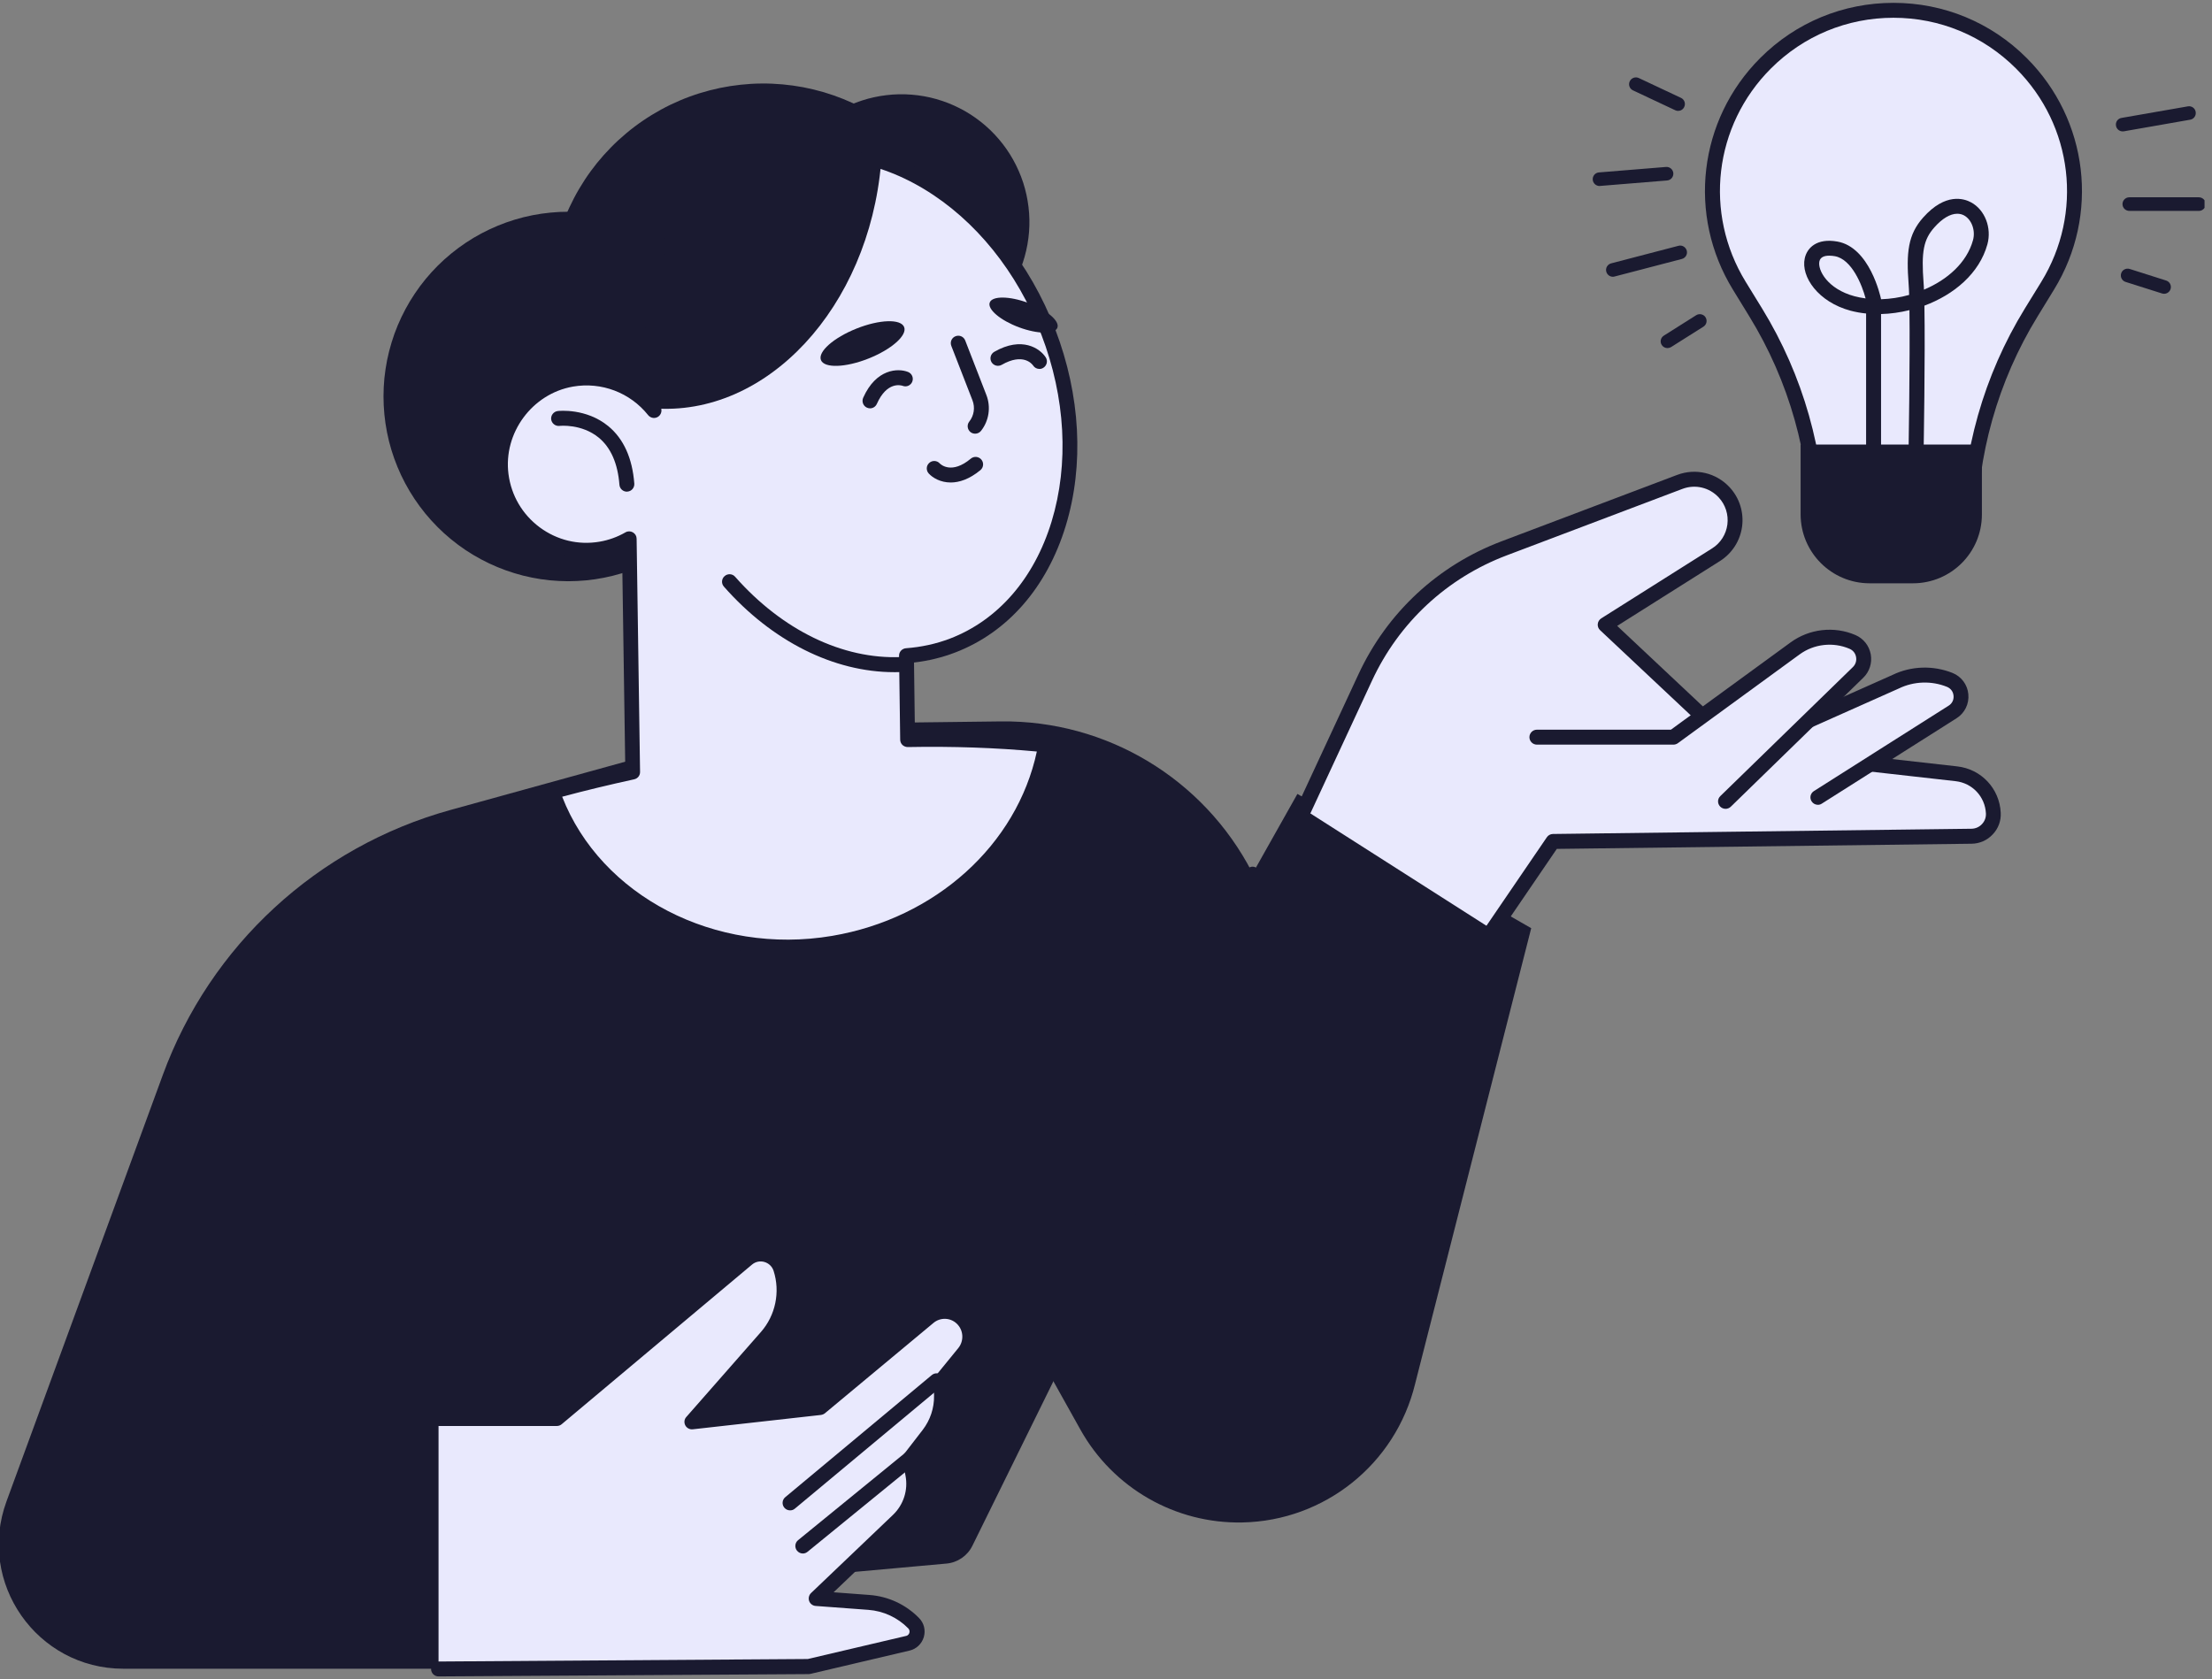 <svg xmlns="http://www.w3.org/2000/svg" xmlns:xlink="http://www.w3.org/1999/xlink" width="295" viewBox="0 0 221.25 168" height="224" preserveAspectRatio="xMidYMid meet"><rect x="0" y="0" width="221.25" height="168" fill="#808080" stroke="none"/><defs><clipPath id="986e34339b"><path d="M 170 0.285 L 209 0.285 L 209 55 L 170 55 Z M 170 0.285 " clip-rule="nonzero"></path></clipPath><clipPath id="89ebb8376c"><path d="M 212 19 L 220.504 19 L 220.504 22 L 212 22 Z M 212 19 " clip-rule="nonzero"></path></clipPath><clipPath id="5e7ffecb26"><path d="M 43 124 L 98 124 L 98 167.715 L 43 167.715 Z M 43 124 " clip-rule="nonzero"></path></clipPath></defs><path fill="#1a1a30" d="M 129.77 79.426 L 125.293 87.379 L 125.238 87.273 C 120.395 77.891 110.668 72.043 100.109 72.172 L 76.066 72.465 L 45.059 81.031 C 31.75 84.711 21.027 94.578 16.281 107.551 L 0.648 150.207 C -2.328 158.332 3.684 166.945 12.34 166.945 L 44.738 166.945 L 47.398 141.824 L 52.199 153.023 L 92.977 153.023 L 101.434 131.148 L 108.059 143.012 C 111.324 148.867 117.559 152.449 124.266 152.312 C 132.5 152.148 139.586 146.461 141.539 138.461 L 153.156 92.859 Z M 129.77 79.426 " fill-opacity="1" fill-rule="nonzero"></path><path fill="#e9e9fd" d="M 149.305 93.016 L 155.332 84.18 L 197.203 83.656 C 198.457 83.641 199.445 82.586 199.387 81.332 C 199.281 79.297 197.719 77.637 195.691 77.414 L 173.801 74.945 L 160.551 62.496 L 171.648 55.492 C 173.809 54.125 174.203 51.133 172.461 49.258 C 171.332 48.039 169.574 47.625 168.02 48.215 L 150.449 54.863 C 144.312 57.188 139.332 61.816 136.566 67.77 L 130.434 80.973 Z M 149.305 93.016 " fill-opacity="1" fill-rule="nonzero"></path><path fill="#1a1a30" d="M 149.305 93.766 C 149.164 93.766 149.016 93.719 148.887 93.637 C 148.543 93.406 148.461 92.941 148.691 92.598 L 154.719 83.762 C 154.855 83.559 155.086 83.438 155.324 83.434 L 197.195 82.91 C 197.598 82.902 197.973 82.738 198.242 82.445 C 198.52 82.152 198.66 81.773 198.637 81.367 C 198.547 79.695 197.277 78.34 195.609 78.152 L 173.719 75.688 C 173.562 75.672 173.402 75.598 173.293 75.492 L 160.043 63.043 C 159.871 62.887 159.789 62.652 159.812 62.43 C 159.832 62.199 159.961 61.996 160.156 61.867 L 171.25 54.863 C 172.094 54.332 172.648 53.457 172.777 52.473 C 172.902 51.484 172.59 50.496 171.91 49.766 C 170.98 48.762 169.555 48.426 168.281 48.91 L 150.711 55.559 C 144.723 57.824 139.938 62.273 137.238 68.082 L 131.109 81.285 C 130.938 81.66 130.488 81.824 130.113 81.652 C 129.738 81.48 129.574 81.031 129.746 80.656 L 135.879 67.453 C 138.742 61.285 143.82 56.566 150.172 54.16 L 167.742 47.516 C 169.59 46.812 171.652 47.297 173 48.746 C 173.98 49.801 174.434 51.23 174.25 52.664 C 174.062 54.094 173.254 55.355 172.035 56.129 L 161.754 62.617 L 174.121 74.234 L 195.766 76.672 C 198.168 76.941 200 78.887 200.117 81.301 C 200.164 82.117 199.879 82.887 199.316 83.477 C 198.766 84.066 198.008 84.402 197.195 84.41 L 155.715 84.926 L 149.91 93.441 C 149.777 93.652 149.547 93.766 149.305 93.766 Z M 149.305 93.766 " fill-opacity="1" fill-rule="nonzero"></path><path fill="#e9e9fd" d="M 181.828 79.77 L 195.309 71.223 C 196.559 70.43 196.379 68.562 195.012 68.016 C 193.262 67.32 191.305 67.379 189.613 68.203 L 175.258 74.602 Z M 181.828 79.77 " fill-opacity="1" fill-rule="nonzero"></path><path fill="#1a1a30" d="M 181.836 80.516 C 181.59 80.516 181.344 80.395 181.203 80.172 C 180.977 79.82 181.082 79.363 181.434 79.141 L 194.914 70.594 C 195.258 70.379 195.438 70.004 195.398 69.602 C 195.363 69.195 195.117 68.867 194.734 68.711 C 193.188 68.09 191.438 68.148 189.934 68.875 L 175.559 75.281 C 175.176 75.445 174.734 75.281 174.57 74.902 C 174.406 74.527 174.57 74.078 174.953 73.914 L 189.305 67.516 C 191.168 66.617 193.352 66.551 195.289 67.32 C 196.184 67.68 196.797 68.5 196.879 69.457 C 196.969 70.414 196.52 71.336 195.707 71.852 L 182.227 80.395 C 182.105 80.477 181.973 80.516 181.836 80.516 Z M 181.836 80.516 " fill-opacity="1" fill-rule="nonzero"></path><path fill="#e9e9fd" d="M 153.727 73.742 L 167.379 73.742 L 179.559 64.859 C 181.215 63.648 183.398 63.402 185.293 64.211 C 186.52 64.734 186.809 66.332 185.859 67.258 L 172.605 80.164 Z M 153.727 73.742 " fill-opacity="1" fill-rule="nonzero"></path><path fill="#1a1a30" d="M 172.598 80.918 C 172.402 80.918 172.207 80.844 172.059 80.695 C 171.766 80.395 171.773 79.926 172.074 79.641 L 185.328 66.738 C 185.598 66.477 185.719 66.102 185.648 65.727 C 185.582 65.352 185.344 65.055 184.992 64.906 C 183.355 64.203 181.434 64.418 179.996 65.473 L 167.82 74.355 C 167.691 74.445 167.535 74.496 167.379 74.496 L 153.727 74.496 C 153.312 74.496 152.977 74.16 152.977 73.75 C 152.977 73.34 153.312 73 153.727 73 L 167.129 73 L 179.109 64.262 C 180.977 62.902 183.453 62.617 185.574 63.527 C 186.383 63.871 186.957 64.59 187.117 65.457 C 187.273 66.316 186.996 67.199 186.367 67.805 L 173.113 80.711 C 172.977 80.844 172.781 80.918 172.598 80.918 Z M 172.598 80.918 " fill-opacity="1" fill-rule="nonzero"></path><path fill="#e9e9fd" d="M 176.598 6.332 C 170.684 12.246 169.59 21.449 173.973 28.582 L 175.617 31.266 C 179.66 37.863 181.809 45.449 181.809 53.188 L 181.809 53.824 L 196.969 53.824 L 196.969 53.188 C 196.969 45.449 199.117 37.863 203.16 31.266 L 204.805 28.582 C 209.18 21.449 208.094 12.246 202.18 6.332 C 195.117 -0.734 183.66 -0.734 176.598 6.332 Z M 176.598 6.332 " fill-opacity="1" fill-rule="nonzero"></path><g clip-path="url(#986e34339b)"><path fill="#1a1a30" d="M 196.961 54.57 L 181.801 54.57 C 181.391 54.57 181.051 54.234 181.051 53.824 L 181.051 53.188 C 181.051 45.586 178.953 38.137 174.973 31.656 L 173.328 28.973 C 168.754 21.516 169.883 11.984 176.066 5.801 C 179.625 2.242 184.355 0.285 189.391 0.285 C 194.422 0.285 199.152 2.242 202.711 5.801 C 208.895 11.984 210.023 21.516 205.449 28.973 L 203.805 31.656 C 199.824 38.137 197.727 45.586 197.727 53.188 L 197.727 53.824 C 197.711 54.234 197.383 54.57 196.961 54.57 Z M 182.555 53.078 L 196.223 53.078 C 196.246 45.234 198.422 37.562 202.523 30.879 L 204.176 28.195 C 208.387 21.332 207.355 12.559 201.656 6.863 C 198.375 3.582 194.016 1.777 189.391 1.777 C 184.754 1.777 180.402 3.582 177.129 6.855 C 171.43 12.555 170.398 21.324 174.605 28.188 L 176.254 30.871 C 180.355 37.562 182.531 45.234 182.555 53.078 Z M 176.598 6.332 Z M 176.598 6.332 " fill-opacity="1" fill-rule="nonzero"></path></g><path fill="#1a1a30" d="M 191.34 58.355 L 187.004 58.355 C 183.199 58.355 180.102 55.266 180.102 51.453 L 180.102 44.473 L 198.234 44.473 L 198.234 51.461 C 198.242 55.266 195.152 58.355 191.34 58.355 Z M 191.34 58.355 " fill-opacity="1" fill-rule="nonzero"></path><path fill="#1a1a30" d="M 191.648 46.086 C 191.641 46.086 191.641 46.086 191.633 46.086 C 191.219 46.078 190.891 45.742 190.898 45.324 C 190.898 45.211 191.055 36.051 190.988 31.027 C 190.047 31.258 189.09 31.395 188.148 31.418 L 188.148 45.082 C 188.148 45.496 187.812 45.832 187.398 45.832 C 186.988 45.832 186.652 45.496 186.652 45.082 L 186.652 31.363 C 186.121 31.312 185.598 31.215 185.105 31.086 C 181.859 30.219 180.109 27.68 180.516 25.84 C 180.746 24.793 181.719 23.805 183.766 24.164 C 187.012 24.727 188.086 29.652 188.133 29.863 C 188.141 29.883 188.141 29.906 188.148 29.938 C 189.082 29.906 190.031 29.766 190.957 29.504 C 190.945 29.078 190.93 28.719 190.906 28.441 C 190.668 25.285 190.824 23.484 192.363 21.758 C 194.594 19.254 196.453 19.863 197.156 20.246 C 198.539 20.992 199.234 22.805 198.785 24.441 C 197.98 27.363 195.438 29.48 192.484 30.578 C 192.574 35.477 192.41 44.883 192.402 45.359 C 192.387 45.758 192.059 46.086 191.648 46.086 Z M 182.965 25.578 C 182.523 25.578 182.078 25.695 181.98 26.152 C 181.793 27.02 182.801 28.918 185.492 29.637 C 185.852 29.734 186.219 29.801 186.602 29.855 C 186.258 28.547 185.23 25.93 183.52 25.629 C 183.355 25.602 183.16 25.578 182.965 25.578 Z M 195.766 21.383 C 195.07 21.383 194.27 21.855 193.484 22.742 C 192.395 23.969 192.164 25.168 192.402 28.32 C 192.418 28.508 192.434 28.734 192.438 28.98 C 194.781 27.992 196.723 26.281 197.344 24.031 C 197.613 23.059 197.215 21.965 196.445 21.547 C 196.23 21.434 196.004 21.383 195.766 21.383 Z M 195.766 21.383 " fill-opacity="1" fill-rule="nonzero"></path><g clip-path="url(#89ebb8376c)"><path fill="#1a1a30" d="M 219.938 21.098 L 212.977 21.098 C 212.605 21.098 212.297 20.793 212.297 20.418 C 212.297 20.043 212.605 19.738 212.977 19.738 L 219.938 19.738 C 220.312 19.738 220.617 20.043 220.617 20.418 C 220.617 20.793 220.312 21.098 219.938 21.098 Z M 219.938 21.098 " fill-opacity="1" fill-rule="nonzero"></path></g><path fill="#1a1a30" d="M 212.312 13.145 C 211.992 13.145 211.699 12.91 211.648 12.582 C 211.578 12.215 211.824 11.859 212.199 11.797 L 218.832 10.641 C 219.207 10.57 219.559 10.824 219.617 11.191 C 219.684 11.559 219.438 11.918 219.062 11.977 L 212.434 13.137 C 212.395 13.137 212.348 13.145 212.312 13.145 Z M 212.312 13.145 " fill-opacity="1" fill-rule="nonzero"></path><path fill="#1a1a30" d="M 216.461 29.391 C 216.395 29.391 216.328 29.383 216.254 29.359 L 212.605 28.203 C 212.246 28.09 212.051 27.707 212.164 27.348 C 212.273 26.992 212.656 26.797 213.016 26.906 L 216.664 28.066 C 217.023 28.18 217.219 28.559 217.105 28.918 C 217.016 29.203 216.746 29.391 216.461 29.391 Z M 216.461 29.391 " fill-opacity="1" fill-rule="nonzero"></path><path fill="#1a1a30" d="M 161.32 27.688 C 161.023 27.688 160.746 27.484 160.664 27.176 C 160.566 26.812 160.789 26.445 161.148 26.348 L 167.887 24.59 C 168.254 24.492 168.617 24.719 168.715 25.078 C 168.812 25.441 168.59 25.809 168.23 25.906 L 161.492 27.664 C 161.441 27.68 161.383 27.688 161.32 27.688 Z M 161.32 27.688 " fill-opacity="1" fill-rule="nonzero"></path><path fill="#1a1a30" d="M 159.992 18.609 C 159.641 18.609 159.34 18.34 159.309 17.98 C 159.281 17.605 159.559 17.277 159.93 17.25 L 166.637 16.703 C 167.012 16.672 167.34 16.949 167.371 17.324 C 167.398 17.695 167.125 18.027 166.75 18.055 L 160.043 18.602 C 160.027 18.609 160.004 18.609 159.992 18.609 Z M 159.992 18.609 " fill-opacity="1" fill-rule="nonzero"></path><path fill="#1a1a30" d="M 166.785 34.824 C 166.562 34.824 166.34 34.715 166.211 34.512 C 166.008 34.199 166.105 33.773 166.422 33.578 L 169.656 31.535 C 169.973 31.336 170.398 31.43 170.594 31.746 C 170.793 32.059 170.695 32.484 170.383 32.68 L 167.145 34.723 C 167.035 34.789 166.906 34.824 166.785 34.824 Z M 166.785 34.824 " fill-opacity="1" fill-rule="nonzero"></path><path fill="#1a1a30" d="M 167.848 11.094 C 167.75 11.094 167.652 11.074 167.559 11.027 L 163.332 9.039 C 162.996 8.883 162.848 8.473 163.012 8.133 C 163.168 7.797 163.578 7.648 163.914 7.805 L 168.141 9.793 C 168.477 9.949 168.625 10.363 168.461 10.699 C 168.348 10.953 168.102 11.094 167.848 11.094 Z M 167.848 11.094 " fill-opacity="1" fill-rule="nonzero"></path><path fill="#1a1a30" d="M 95.129 19.5 C 95.465 20.113 95.766 20.742 96.039 21.387 C 96.312 22.031 96.555 22.691 96.766 23.359 C 96.973 24.027 97.148 24.703 97.293 25.391 C 97.434 26.074 97.543 26.766 97.617 27.461 C 97.691 28.16 97.73 28.855 97.738 29.559 C 97.742 30.258 97.715 30.957 97.652 31.652 C 97.59 32.352 97.492 33.043 97.363 33.73 C 97.23 34.422 97.066 35.102 96.867 35.773 C 96.672 36.445 96.441 37.105 96.18 37.754 C 95.918 38.402 95.621 39.039 95.297 39.656 C 94.973 40.277 94.617 40.883 94.234 41.465 C 93.852 42.051 93.438 42.617 93 43.164 C 92.559 43.707 92.094 44.23 91.602 44.73 C 91.109 45.23 90.598 45.703 90.059 46.152 C 89.523 46.602 88.965 47.023 88.383 47.414 C 87.805 47.809 87.207 48.176 86.594 48.508 C 85.98 48.844 85.348 49.148 84.703 49.422 C 84.059 49.695 83.402 49.938 82.734 50.145 C 82.066 50.355 81.391 50.531 80.703 50.672 C 80.02 50.816 79.328 50.926 78.629 51 C 77.934 51.074 77.234 51.113 76.535 51.121 C 75.836 51.125 75.137 51.098 74.438 51.035 C 73.742 50.973 73.047 50.875 72.359 50.742 C 71.672 50.613 70.992 50.449 70.32 50.25 C 69.648 50.055 68.988 49.824 68.34 49.562 C 67.691 49.297 67.055 49.004 66.434 48.68 C 65.812 48.355 65.211 48 64.625 47.617 C 64.039 47.23 63.477 46.82 62.93 46.379 C 62.387 45.941 61.863 45.477 61.363 44.984 C 60.863 44.492 60.391 43.98 59.941 43.441 C 59.492 42.902 59.07 42.344 58.676 41.766 C 58.281 41.188 57.918 40.59 57.582 39.977 C 57.246 39.359 56.941 38.73 56.668 38.086 C 56.395 37.441 56.156 36.785 55.945 36.117 C 55.738 35.449 55.562 34.77 55.418 34.086 C 55.277 33.398 55.168 32.707 55.094 32.012 C 55.02 31.316 54.98 30.617 54.973 29.918 C 54.969 29.219 54.996 28.52 55.059 27.82 C 55.121 27.125 55.219 26.43 55.348 25.742 C 55.48 25.055 55.645 24.375 55.84 23.703 C 56.039 23.031 56.27 22.371 56.531 21.723 C 56.793 21.07 57.09 20.438 57.414 19.816 C 57.738 19.195 58.094 18.594 58.477 18.008 C 58.859 17.422 59.273 16.855 59.711 16.312 C 60.152 15.766 60.617 15.246 61.109 14.746 C 61.598 14.246 62.113 13.773 62.652 13.324 C 63.188 12.875 63.746 12.453 64.328 12.059 C 64.906 11.664 65.504 11.301 66.117 10.965 C 66.73 10.629 67.363 10.324 68.008 10.051 C 68.652 9.777 69.309 9.535 69.977 9.328 C 70.645 9.121 71.32 8.945 72.008 8.801 C 72.691 8.66 73.383 8.551 74.082 8.477 C 74.777 8.402 75.477 8.359 76.176 8.355 C 76.875 8.348 77.574 8.379 78.273 8.441 C 78.969 8.504 79.66 8.602 80.352 8.73 C 81.039 8.863 81.719 9.027 82.391 9.223 C 83.062 9.422 83.723 9.652 84.371 9.914 C 85.02 10.176 85.656 10.469 86.277 10.797 C 86.895 11.121 87.5 11.473 88.086 11.859 C 88.672 12.242 89.234 12.656 89.781 13.094 C 90.324 13.535 90.848 14 91.348 14.492 C 91.848 14.98 92.32 15.496 92.77 16.035 C 93.219 16.57 93.641 17.129 94.035 17.707 C 94.426 18.289 94.793 18.883 95.129 19.5 Z M 95.129 19.5 " fill-opacity="1" fill-rule="nonzero"></path><path fill="#1a1a30" d="M 95.977 10.824 C 96.727 11.203 97.43 11.656 98.09 12.176 C 98.75 12.695 99.352 13.273 99.898 13.914 C 100.445 14.551 100.922 15.238 101.332 15.969 C 101.742 16.703 102.078 17.469 102.34 18.266 C 102.598 19.066 102.777 19.883 102.875 20.719 C 102.977 21.551 102.992 22.387 102.926 23.223 C 102.859 24.062 102.711 24.883 102.484 25.691 C 102.258 26.5 101.953 27.281 101.57 28.027 C 101.191 28.777 100.738 29.48 100.219 30.141 C 99.699 30.801 99.121 31.402 98.48 31.949 C 97.844 32.496 97.156 32.973 96.426 33.383 C 95.691 33.793 94.926 34.129 94.125 34.387 C 93.328 34.648 92.512 34.828 91.676 34.926 C 90.844 35.023 90.008 35.043 89.168 34.977 C 88.332 34.91 87.508 34.762 86.699 34.535 C 85.891 34.309 85.113 34.004 84.363 33.621 C 83.617 33.238 82.914 32.789 82.254 32.27 C 81.594 31.75 80.992 31.172 80.445 30.531 C 79.898 29.895 79.422 29.207 79.012 28.473 C 78.602 27.742 78.266 26.977 78.004 26.176 C 77.746 25.379 77.566 24.562 77.469 23.727 C 77.367 22.895 77.352 22.059 77.418 21.219 C 77.484 20.383 77.629 19.559 77.859 18.75 C 78.086 17.941 78.391 17.164 78.773 16.414 C 79.152 15.668 79.605 14.961 80.125 14.305 C 80.645 13.645 81.223 13.039 81.863 12.496 C 82.5 11.949 83.188 11.473 83.918 11.062 C 84.652 10.648 85.418 10.316 86.219 10.055 C 87.016 9.797 87.832 9.617 88.668 9.52 C 89.5 9.418 90.336 9.402 91.172 9.469 C 92.012 9.535 92.836 9.68 93.645 9.91 C 94.449 10.137 95.23 10.441 95.977 10.824 Z M 95.977 10.824 " fill-opacity="1" fill-rule="nonzero"></path><path fill="#1a1a30" d="M 58.684 21.273 C 59.285 21.336 59.883 21.426 60.477 21.543 C 61.07 21.664 61.656 21.812 62.234 21.988 C 62.816 22.164 63.383 22.367 63.941 22.602 C 64.5 22.836 65.047 23.094 65.582 23.379 C 66.113 23.664 66.633 23.977 67.133 24.316 C 67.637 24.652 68.121 25.012 68.59 25.398 C 69.059 25.781 69.504 26.188 69.93 26.617 C 70.359 27.047 70.766 27.496 71.148 27.965 C 71.531 28.434 71.891 28.918 72.227 29.422 C 72.562 29.926 72.871 30.445 73.156 30.98 C 73.438 31.516 73.695 32.062 73.926 32.621 C 74.16 33.18 74.359 33.75 74.535 34.328 C 74.711 34.91 74.855 35.496 74.973 36.09 C 75.09 36.684 75.18 37.281 75.238 37.883 C 75.293 38.488 75.324 39.09 75.324 39.695 C 75.32 40.301 75.289 40.906 75.23 41.508 C 75.172 42.109 75.082 42.707 74.961 43.301 C 74.844 43.895 74.695 44.48 74.52 45.059 C 74.34 45.637 74.137 46.207 73.902 46.766 C 73.672 47.324 73.41 47.871 73.125 48.406 C 72.84 48.938 72.527 49.457 72.191 49.957 C 71.852 50.461 71.492 50.945 71.109 51.414 C 70.723 51.883 70.316 52.328 69.887 52.754 C 69.457 53.184 69.012 53.59 68.543 53.973 C 68.074 54.355 67.586 54.715 67.082 55.051 C 66.578 55.383 66.059 55.695 65.523 55.98 C 64.992 56.262 64.445 56.52 63.883 56.75 C 63.324 56.98 62.754 57.184 62.176 57.359 C 61.598 57.535 61.008 57.68 60.414 57.797 C 59.82 57.914 59.223 58.004 58.621 58.062 C 58.02 58.117 57.414 58.148 56.809 58.148 C 56.203 58.145 55.602 58.113 54.996 58.055 C 54.395 57.996 53.797 57.906 53.203 57.785 C 52.609 57.668 52.023 57.52 51.445 57.34 C 50.867 57.164 50.297 56.961 49.738 56.727 C 49.18 56.496 48.633 56.234 48.102 55.949 C 47.566 55.664 47.051 55.352 46.547 55.016 C 46.043 54.676 45.559 54.316 45.09 53.93 C 44.625 53.547 44.176 53.141 43.75 52.711 C 43.324 52.281 42.918 51.832 42.535 51.367 C 42.152 50.898 41.793 50.41 41.457 49.906 C 41.121 49.402 40.812 48.883 40.527 48.348 C 40.242 47.816 39.984 47.27 39.754 46.707 C 39.523 46.148 39.32 45.578 39.145 45 C 38.969 44.422 38.824 43.832 38.707 43.238 C 38.59 42.645 38.504 42.047 38.445 41.445 C 38.387 40.844 38.359 40.238 38.359 39.633 C 38.359 39.027 38.391 38.426 38.449 37.82 C 38.512 37.219 38.602 36.621 38.719 36.027 C 38.84 35.434 38.988 34.848 39.164 34.27 C 39.34 33.691 39.543 33.121 39.777 32.562 C 40.012 32.004 40.27 31.457 40.555 30.926 C 40.844 30.391 41.152 29.875 41.492 29.371 C 41.828 28.867 42.188 28.383 42.574 27.914 C 42.957 27.449 43.367 27 43.793 26.574 C 44.223 26.145 44.672 25.742 45.141 25.359 C 45.609 24.977 46.094 24.617 46.598 24.281 C 47.102 23.945 47.621 23.633 48.156 23.352 C 48.691 23.066 49.238 22.809 49.797 22.578 C 50.355 22.348 50.926 22.145 51.504 21.969 C 52.086 21.793 52.672 21.648 53.266 21.531 C 53.859 21.414 54.457 21.328 55.059 21.27 C 55.664 21.211 56.266 21.18 56.871 21.184 C 57.477 21.184 58.082 21.215 58.684 21.273 Z M 58.684 21.273 " fill-opacity="1" fill-rule="nonzero"></path><path fill="#1a1a30" d="M 60.23 56.41 C 59.871 56.41 59.555 56.148 59.496 55.789 C 59.43 55.387 59.699 54.996 60.109 54.93 C 61.5 54.699 62.801 54.094 63.879 53.188 C 64.379 52.762 64.836 52.27 65.215 51.73 C 65.457 51.395 65.918 51.312 66.254 51.551 C 66.594 51.789 66.676 52.254 66.434 52.59 C 65.98 53.234 65.441 53.816 64.844 54.324 C 63.562 55.402 62.016 56.121 60.355 56.402 C 60.312 56.41 60.266 56.41 60.23 56.41 Z M 60.23 56.41 " fill-opacity="1" fill-rule="nonzero"></path><path fill="#e9e9fd" d="M 95.281 64.59 C 105.68 60.598 109.965 46.559 104.852 33.227 C 99.734 19.895 87.16 12.328 76.754 16.312 C 68.074 19.648 63.652 29.988 65.41 41.07 C 63.512 38.684 60.41 37.383 57.188 37.945 C 52.707 38.73 49.539 43.02 50.121 47.527 C 50.75 52.41 55.301 55.746 60.109 54.938 C 61.141 54.766 62.09 54.406 62.945 53.914 L 63.289 77.25 C 60.543 77.84 57.852 78.488 55.25 79.207 C 58.914 89.863 70.766 96.5 83.355 94.379 C 94.547 92.484 102.898 84.246 104.598 74.527 C 100.246 74.086 95.617 73.906 90.777 73.996 L 90.668 65.605 C 92.23 65.496 93.777 65.168 95.281 64.59 Z M 95.281 64.59 " fill-opacity="1" fill-rule="nonzero"></path><path fill="#1a1a30" d="M 78.766 95.508 C 67.824 95.508 57.883 89.137 54.547 79.445 C 54.48 79.254 54.496 79.035 54.594 78.855 C 54.688 78.676 54.855 78.543 55.055 78.48 C 57.402 77.832 59.922 77.211 62.539 76.645 L 62.219 55.094 C 61.574 55.355 60.918 55.551 60.238 55.664 C 57.703 56.098 55.168 55.484 53.098 53.953 C 51.031 52.418 49.711 50.168 49.379 47.609 C 48.754 42.715 52.191 38.047 57.059 37.195 C 59.691 36.738 62.344 37.43 64.41 39.02 C 63.445 28.223 68.23 18.781 76.492 15.609 C 81.738 13.602 87.668 14.309 93.172 17.629 C 98.621 20.91 103.02 26.348 105.547 32.949 C 108.078 39.551 108.453 46.535 106.594 52.621 C 104.715 58.766 100.789 63.266 95.543 65.277 C 94.227 65.781 92.844 66.117 91.422 66.281 L 91.512 73.227 C 96.078 73.168 100.5 73.352 104.664 73.773 C 104.871 73.793 105.059 73.898 105.188 74.062 C 105.312 74.227 105.367 74.438 105.328 74.648 C 103.527 84.98 94.742 93.203 83.473 95.102 C 81.898 95.379 80.32 95.508 78.766 95.508 Z M 56.23 79.707 C 60.102 89.645 71.543 95.605 83.227 93.629 C 93.582 91.879 101.711 84.516 103.707 75.184 C 99.609 74.805 95.273 74.652 90.793 74.738 C 90.598 74.738 90.406 74.66 90.262 74.527 C 90.121 74.387 90.039 74.199 90.039 73.996 L 89.926 65.605 C 89.918 65.211 90.227 64.883 90.621 64.852 C 92.148 64.738 93.629 64.418 95.02 63.887 C 99.824 62.043 103.438 57.883 105.18 52.188 C 106.938 46.422 106.578 39.781 104.164 33.488 C 101.746 27.191 97.574 22.02 92.41 18.906 C 87.301 15.836 81.844 15.164 77.031 17.008 C 68.887 20.141 64.418 29.98 66.152 40.949 C 66.203 41.285 66.023 41.613 65.719 41.75 C 65.402 41.891 65.043 41.793 64.828 41.531 C 63.027 39.273 60.156 38.184 57.312 38.676 C 53.223 39.387 50.332 43.32 50.859 47.426 C 51.137 49.57 52.246 51.461 53.98 52.754 C 55.715 54.039 57.844 54.559 59.977 54.191 C 60.871 54.039 61.746 53.727 62.562 53.258 C 62.793 53.121 63.07 53.129 63.301 53.258 C 63.535 53.391 63.676 53.629 63.676 53.891 L 64.02 77.227 C 64.027 77.586 63.781 77.891 63.43 77.965 C 60.934 78.512 58.508 79.094 56.23 79.707 Z M 56.23 79.707 " fill-opacity="1" fill-rule="nonzero"></path><path fill="#1a1a30" d="M 62.703 49.188 C 62.316 49.188 61.988 48.891 61.957 48.5 C 61.793 46.371 61.098 44.785 59.895 43.789 C 58.172 42.371 55.984 42.602 55.961 42.609 C 55.555 42.652 55.184 42.363 55.129 41.953 C 55.086 41.539 55.379 41.172 55.789 41.121 C 55.898 41.105 58.637 40.816 60.844 42.633 C 62.375 43.895 63.25 45.832 63.445 48.383 C 63.473 48.793 63.168 49.152 62.758 49.18 C 62.742 49.18 62.727 49.188 62.703 49.188 Z M 62.703 49.188 " fill-opacity="1" fill-rule="nonzero"></path><path fill="#1a1a30" d="M 64.672 40.777 C 64.871 40.801 65.074 40.828 65.277 40.844 C 76.664 41.777 86.891 30.781 88.133 16.277 C 88.148 16.113 88.156 15.949 88.164 15.789 C 84.25 14.535 80.184 14.488 76.395 15.934 C 67.586 19.305 63.055 29.645 64.672 40.777 Z M 64.672 40.777 " fill-opacity="1" fill-rule="nonzero"></path><path fill="#1a1a30" d="M 89.449 67.246 C 83.398 67.246 77.223 64.156 72.41 58.691 C 72.133 58.387 72.16 57.906 72.477 57.637 C 72.789 57.359 73.262 57.391 73.531 57.703 C 78.242 63.043 84.273 65.973 90.105 65.734 C 90.512 65.711 90.867 66.043 90.883 66.453 C 90.898 66.863 90.578 67.215 90.164 67.23 C 89.926 67.246 89.688 67.246 89.449 67.246 Z M 89.449 67.246 " fill-opacity="1" fill-rule="nonzero"></path><path fill="#1a1a30" d="M 98.996 30.266 C 98.742 30.938 100.059 32.051 101.926 32.746 C 103.797 33.441 105.516 33.457 105.762 32.785 C 106.016 32.113 104.699 30.996 102.832 30.301 C 100.961 29.605 99.242 29.594 98.996 30.266 Z M 98.996 30.266 " fill-opacity="1" fill-rule="nonzero"></path><path fill="#1a1a30" d="M 82.113 36.023 C 82.441 36.852 84.574 36.785 86.867 35.871 C 89.164 34.961 90.766 33.547 90.434 32.719 C 90.105 31.887 87.977 31.953 85.68 32.867 C 83.379 33.785 81.785 35.191 82.113 36.023 Z M 82.113 36.023 " fill-opacity="1" fill-rule="nonzero"></path><path fill="#1a1a30" d="M 97.539 43.387 C 97.375 43.387 97.207 43.336 97.074 43.23 C 96.754 42.977 96.691 42.504 96.945 42.184 C 97.426 41.57 97.547 40.777 97.27 40.051 L 95.152 34.602 C 95.004 34.211 95.191 33.785 95.578 33.637 C 95.969 33.488 96.395 33.676 96.543 34.062 L 98.66 39.516 C 99.129 40.719 98.922 42.102 98.121 43.109 C 97.98 43.289 97.754 43.387 97.539 43.387 Z M 97.539 43.387 " fill-opacity="1" fill-rule="nonzero"></path><path fill="#1a1a30" d="M 87.027 40.852 C 86.922 40.852 86.824 40.828 86.719 40.785 C 86.344 40.621 86.172 40.18 86.336 39.797 C 87.633 36.875 89.836 36.82 90.824 37.211 C 91.207 37.359 91.398 37.793 91.25 38.176 C 91.102 38.559 90.676 38.75 90.293 38.602 C 90.129 38.543 88.715 38.129 87.707 40.402 C 87.578 40.688 87.309 40.852 87.027 40.852 Z M 87.027 40.852 " fill-opacity="1" fill-rule="nonzero"></path><path fill="#1a1a30" d="M 103.969 36.91 C 103.723 36.91 103.48 36.793 103.34 36.574 C 103.242 36.426 102.344 35.266 100.191 36.5 C 99.832 36.703 99.379 36.582 99.168 36.223 C 98.965 35.863 99.086 35.41 99.445 35.199 C 102.219 33.605 104.027 34.863 104.598 35.754 C 104.82 36.105 104.715 36.562 104.371 36.785 C 104.246 36.875 104.102 36.91 103.969 36.91 Z M 103.969 36.91 " fill-opacity="1" fill-rule="nonzero"></path><path fill="#1a1a30" d="M 95.094 48.27 C 94.062 48.27 93.285 47.797 92.895 47.371 C 92.617 47.066 92.633 46.594 92.941 46.316 C 93.238 46.039 93.711 46.055 93.988 46.355 C 94.105 46.48 95.199 47.477 97.105 45.883 C 97.418 45.621 97.891 45.66 98.16 45.98 C 98.422 46.297 98.383 46.766 98.062 47.035 C 96.953 47.949 95.938 48.27 95.094 48.27 Z M 95.094 48.27 " fill-opacity="1" fill-rule="nonzero"></path><path fill="#1a1a30" d="M 113.359 116.906 C 113.27 116.906 113.188 116.891 113.098 116.852 C 112.754 116.711 112.582 116.312 112.73 115.961 L 124.664 87.125 C 124.805 86.781 125.203 86.609 125.555 86.758 C 125.898 86.902 126.062 87.297 125.918 87.648 L 113.988 116.484 C 113.883 116.746 113.629 116.906 113.359 116.906 Z M 113.359 116.906 " fill-opacity="1" fill-rule="nonzero"></path><path fill="#1a1a30" d="M 46.891 142.66 L 26.504 142.66 C 26.09 142.66 25.754 142.324 25.754 141.914 C 25.754 141.504 26.09 141.168 26.504 141.168 L 46.891 141.168 C 47.301 141.168 47.637 141.504 47.637 141.914 C 47.637 142.324 47.309 142.66 46.891 142.66 Z M 46.891 142.66 " fill-opacity="1" fill-rule="nonzero"></path><path fill="#1a1a30" d="M 73.336 133.711 L 85.566 108.816 C 86.062 107.812 87.031 107.141 88.141 107.027 L 116.609 104.188 C 119.129 103.934 120.941 106.551 119.824 108.824 L 97.262 154.641 C 96.77 155.648 95.781 156.328 94.66 156.426 L 66.285 158.992 C 63.773 159.215 61.988 156.605 63.109 154.348 Z M 73.336 133.711 " fill-opacity="1" fill-rule="nonzero"></path><path fill="#e9e9fd" d="M 43.863 166.969 L 80.887 166.723 L 90.801 164.391 C 91.715 164.172 92.035 163.051 91.383 162.387 C 90.195 161.176 88.602 160.434 86.914 160.309 L 81.641 159.918 L 89.836 152.098 C 91.078 150.91 91.641 149.176 91.309 147.484 L 91.012 145.938 L 92.895 143.5 C 93.754 142.387 94.203 141.016 94.172 139.617 L 94.145 138.137 L 96.426 135.344 C 97.277 134.305 97.172 132.777 96.191 131.859 C 95.273 131 93.859 130.961 92.887 131.762 L 82.031 140.801 L 69.203 142.234 L 76.664 133.734 C 78.309 131.859 78.848 129.258 78.074 126.887 C 77.613 125.465 75.855 124.973 74.719 125.938 L 55.699 142.191 L 43.863 141.848 Z M 43.863 166.969 " fill-opacity="1" fill-rule="nonzero"></path><g clip-path="url(#5e7ffecb26)"><path fill="#1a1a30" d="M 43.863 167.715 C 43.453 167.715 43.117 167.387 43.117 166.977 C 43.117 166.566 43.445 166.227 43.855 166.223 L 80.797 165.973 L 90.629 163.664 C 90.859 163.613 90.938 163.426 90.957 163.352 C 90.98 163.273 91.012 163.082 90.848 162.91 C 89.785 161.824 88.363 161.168 86.855 161.055 L 81.582 160.664 C 81.293 160.645 81.035 160.449 80.934 160.172 C 80.836 159.895 80.91 159.582 81.117 159.379 L 89.312 151.559 C 90.375 150.543 90.848 149.07 90.57 147.625 L 90.27 146.078 C 90.227 145.871 90.277 145.652 90.414 145.48 L 92.297 143.043 C 93.043 142.07 93.449 140.859 93.426 139.633 L 93.395 138.152 C 93.395 137.973 93.457 137.801 93.566 137.668 L 95.848 134.871 C 96.445 134.137 96.379 133.055 95.684 132.41 C 95.039 131.805 94.047 131.785 93.375 132.344 L 82.516 141.383 C 82.406 141.473 82.27 141.531 82.121 141.555 L 69.293 142.992 C 68.984 143.027 68.684 142.863 68.543 142.594 C 68.402 142.316 68.438 141.988 68.648 141.758 L 76.109 133.258 C 77.574 131.59 78.055 129.242 77.375 127.133 C 77.23 126.699 76.895 126.379 76.453 126.25 C 76.012 126.125 75.555 126.227 75.211 126.52 L 56.176 142.488 C 56.043 142.602 55.871 142.66 55.699 142.66 L 43.863 142.66 C 43.453 142.66 43.117 142.324 43.117 141.914 C 43.117 141.504 43.453 141.168 43.863 141.168 L 55.43 141.168 L 74.242 125.367 C 74.957 124.754 75.938 124.539 76.859 124.801 C 77.777 125.062 78.496 125.75 78.785 126.66 C 79.633 129.27 79.031 132.172 77.223 134.234 L 71.039 141.285 L 81.73 140.09 L 92.418 131.191 C 93.672 130.145 95.52 130.199 96.707 131.312 C 97.973 132.492 98.105 134.477 97.008 135.812 L 94.898 138.395 L 94.922 139.598 C 94.949 141.168 94.441 142.707 93.484 143.957 L 91.805 146.133 L 92.043 147.344 C 92.426 149.285 91.789 151.266 90.352 152.645 L 83.379 159.297 L 86.973 159.566 C 88.852 159.707 90.605 160.523 91.922 161.871 C 92.426 162.379 92.598 163.09 92.402 163.777 C 92.199 164.457 91.668 164.965 90.98 165.129 L 81.066 167.461 C 81.016 167.477 80.953 167.484 80.902 167.484 Z M 43.863 167.715 " fill-opacity="1" fill-rule="nonzero"></path></g><path fill="#1a1a30" d="M 79.027 151.102 C 78.809 151.102 78.598 151.012 78.449 150.832 C 78.188 150.52 78.227 150.043 78.547 149.781 L 93.207 137.562 C 93.523 137.301 94 137.34 94.262 137.66 C 94.523 137.973 94.488 138.453 94.164 138.715 L 79.504 150.93 C 79.363 151.051 79.199 151.102 79.027 151.102 Z M 79.027 151.102 " fill-opacity="1" fill-rule="nonzero"></path><path fill="#1a1a30" d="M 80.305 155.418 C 80.086 155.418 79.871 155.32 79.723 155.141 C 79.461 154.82 79.504 154.348 79.824 154.086 L 90.531 145.352 C 90.855 145.094 91.324 145.137 91.586 145.457 C 91.848 145.781 91.805 146.25 91.48 146.512 L 80.773 155.246 C 80.633 155.363 80.469 155.418 80.305 155.418 Z M 80.305 155.418 " fill-opacity="1" fill-rule="nonzero"></path><path fill="#1a1a30" d="M 46.062 123.02 L 37.113 142.25 Z M 46.062 123.02 " fill-opacity="1" fill-rule="nonzero"></path><path fill="#1a1a30" d="M 37.113 143 C 37.008 143 36.895 142.977 36.797 142.93 C 36.422 142.758 36.258 142.309 36.438 141.938 L 45.387 122.707 C 45.559 122.332 46.008 122.168 46.383 122.348 C 46.758 122.52 46.922 122.969 46.742 123.344 L 37.793 142.566 C 37.664 142.832 37.395 143 37.113 143 Z M 37.113 143 " fill-opacity="1" fill-rule="nonzero"></path></svg>